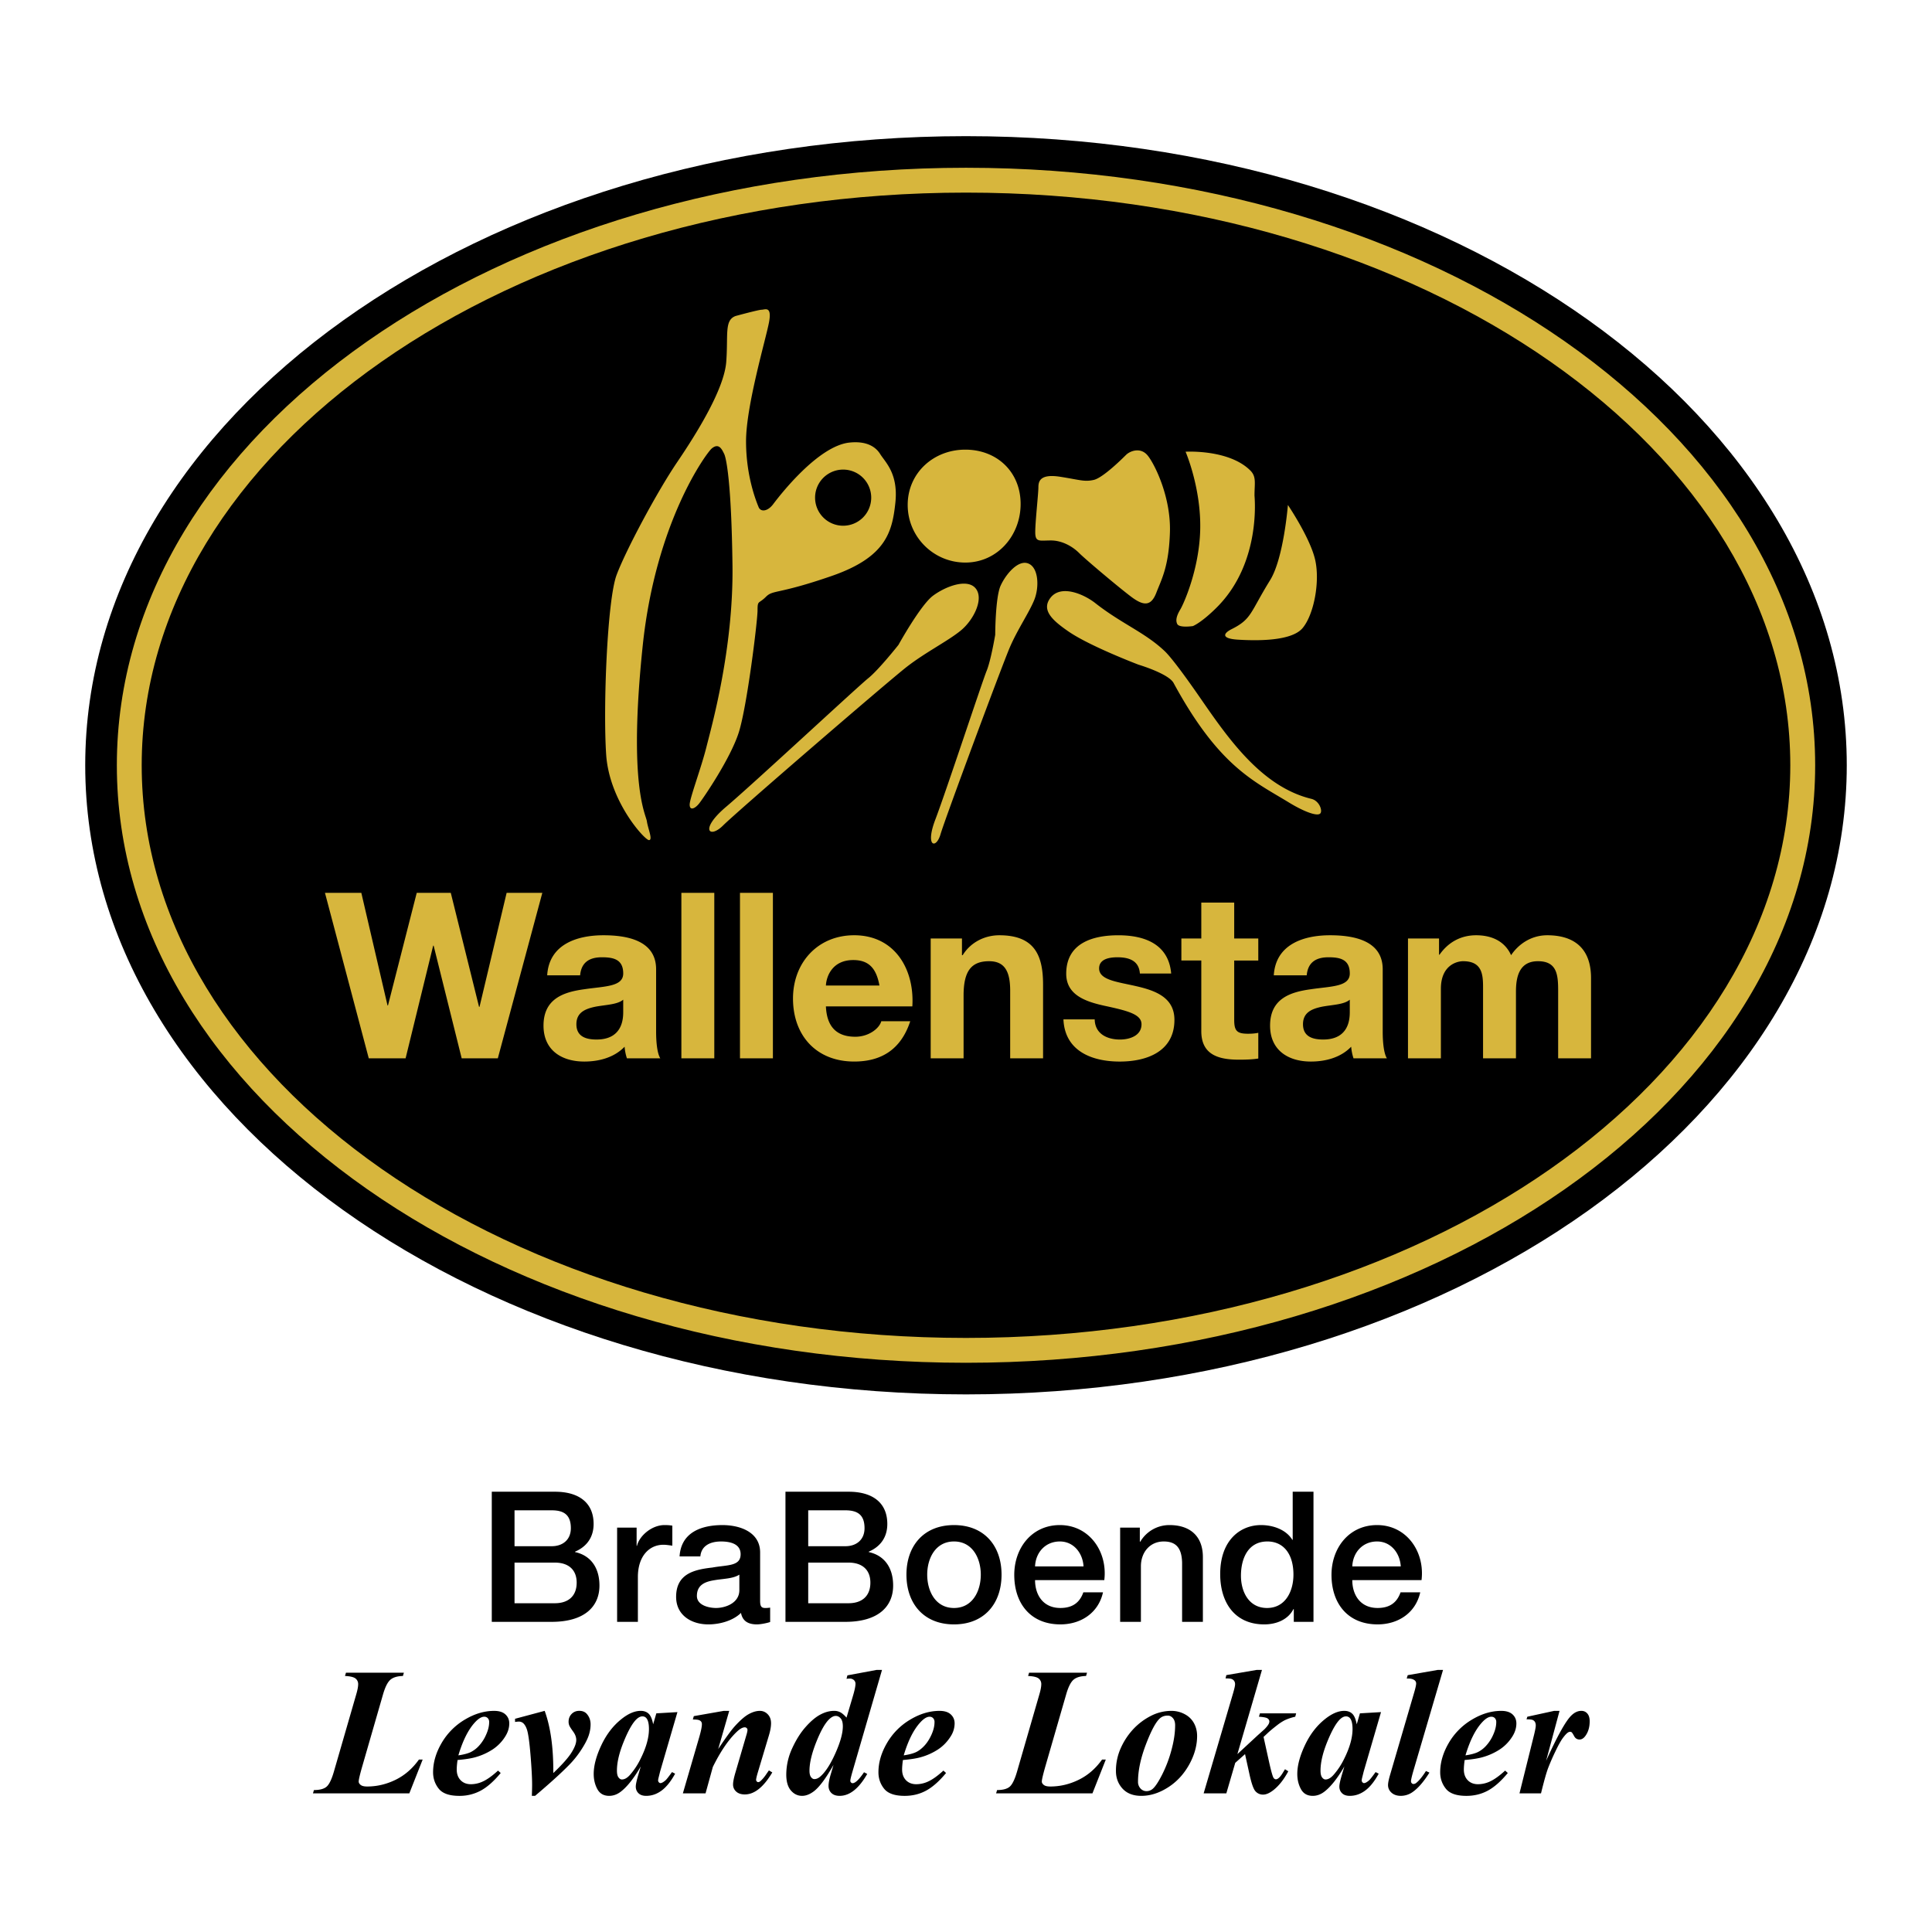<svg xmlns="http://www.w3.org/2000/svg" width="2500" height="2500" viewBox="0 0 192.756 192.756"><path fill-rule="evenodd" clip-rule="evenodd" fill="#fff" d="M0 0h192.756v192.756H0V0z"/><path d="M96.377 139.119c48.533 0 87.875-28.103 87.875-62.768S144.91 13.584 96.377 13.584c-48.53 0-87.874 28.103-87.874 62.768s39.345 62.767 87.874 62.767z" fill-rule="evenodd" clip-rule="evenodd"/><path d="M96.377 133.485h.006c22.788 0 43.407-6.45 58.315-16.876 14.777-10.333 23.918-24.568 23.92-40.252v-.01c0-15.685-9.145-29.921-23.922-40.256-14.908-10.424-35.521-16.873-58.307-16.874h-.019c-22.788 0-43.404 6.45-58.312 16.876-14.777 10.334-23.92 24.568-23.921 40.252v.01c.001 15.685 9.145 29.921 23.923 40.256 14.907 10.424 35.521 16.872 58.305 16.874h.012zm.007 2.48H96.366c-23.308-.002-44.428-6.62-59.729-17.32-15.431-10.79-24.978-25.74-24.979-42.289v-.01c.002-16.547 9.548-31.496 24.977-42.286 15.301-10.7 36.424-17.32 59.736-17.322h.019c23.309.002 44.428 6.621 59.731 17.32 15.43 10.791 24.977 25.74 24.979 42.29v.01c-.002 16.548-9.547 31.496-24.977 42.286-15.303 10.701-36.426 17.32-59.739 17.321z" fill="#d7b63d"/><path d="M73.392 31.527s2.292-.626 2.604-.626c.312 0 1.041-.415.729 1.251-.312 1.667-2.292 8.332-2.292 11.875 0 3.541 1.041 6.041 1.251 6.562.208.521.911.442 1.456-.288.667-.884 4.47-5.808 7.605-6.145 2.008-.215 2.774.667 3.072 1.146.522.833 1.824 1.954 1.512 4.871-.313 2.916-.937 5.415-6.354 7.292-5.417 1.874-5.835 1.353-6.562 2.082-.729.729-.833.314-.833 1.355s-1.043 9.583-1.876 12.186c-.833 2.604-3.54 6.562-3.958 7.084-.416.521-.937.729-.937.104s1.145-3.645 1.667-5.729c.521-2.084 2.707-9.791 2.604-18.125-.104-8.333-.624-10.729-.833-11.146-.208-.415-.519-1.145-1.249-.519-.485.415-5.576 7.24-6.876 19.686-1.458 13.958.314 16.77.418 17.499.103.729.623 1.876.207 1.876-.417 0-3.958-3.854-4.27-8.542-.313-4.687.104-15.415 1.042-17.915.937-2.501 4.062-8.333 6.042-11.251 1.979-2.915 4.686-7.291 4.896-9.998.206-2.709-.212-4.168.935-4.585zm7.929 18.125a2.8 2.8 0 1 0 5.6-.001 2.8 2.8 0 0 0-5.6.001zM89.641 64.338s2.188-3.958 3.436-4.896c1.251-.937 3.439-1.77 4.272-.729.834 1.042-.209 3.125-1.458 4.167-1.251 1.043-3.541 2.188-5.417 3.646-1.874 1.458-16.978 14.478-18.333 15.833-1.353 1.354-2.396.416.314-1.874 2.708-2.292 13.124-11.98 14.165-12.814 1.043-.833 3.021-3.333 3.021-3.333zM99.293 63.33s.008-3.718.535-4.889c.529-1.169 1.773-2.636 2.781-2.214 1.01.419 1.084 2.333.598 3.579-.488 1.245-1.682 2.976-2.453 4.77-.771 1.792-6.483 17.153-6.92 18.665-.44 1.512-1.559 1.249-.516-1.475 1.041-2.724 4.7-13.824 5.12-14.839.419-1.014.855-3.597.855-3.597zM113.598 66.318s-4.879-1.85-7.018-3.331c-1.561-1.08-2.73-2.117-1.766-3.354 1.051-1.344 3.33-.351 4.461.538 2.656 2.084 4.949 2.917 6.926 4.792.605.572 1.912 2.302 3.594 4.74 2.74 3.962 6.084 8.803 11.043 9.999.791.191 1.139 1.185.885 1.458-.297.317-1.627-.179-3.125-1.094-3.502-2.14-6.982-3.585-11.51-11.926-.508-.936-3.49-1.822-3.49-1.822zM96.307 44.861c3.178 0 5.521 2.241 5.521 5.417 0 3.176-2.34 5.849-5.516 5.849s-5.751-2.575-5.751-5.751c0-3.177 2.569-5.515 5.746-5.515zM112.35 45.382c.367-.369 1.457-.835 2.186.104.729.937 2.293 4.166 2.188 7.603-.104 3.438-.832 4.688-1.354 6.042-.52 1.353-1.25 1.353-2.5.416-1.248-.937-4.584-3.748-5.207-4.374-.625-.625-1.666-1.251-2.814-1.251-1.145 0-1.562.208-1.562-.833s.314-3.854.314-4.478c0-.625.207-1.354 2.186-1.042 1.98.313 2.396.521 3.336.313.934-.21 2.912-2.189 3.227-2.5zM118.285 45.068s4.316-.265 6.459 1.874c.625.626.418 1.251.418 2.502 0 .138.705 6.689-3.752 11.146-1.562 1.561-2.395 1.874-2.395 1.874s-1.355.208-1.562-.208c-.209-.417 0-.938.311-1.458.314-.521 1.877-3.958 1.98-7.917.11-4.18-1.459-7.813-1.459-7.813zM128.494 50.381s-.418 5.311-1.773 7.499c-2.014 3.255-1.818 3.878-3.852 4.895-.832.418-1.043.938.625 1.043 1.668.104 5.311.208 6.459-1.146 1.145-1.355 1.77-4.688 1.248-6.874-.521-2.188-2.707-5.417-2.707-5.417zM49.669 105.587h-3.607L43.264 94.35h-.047l-2.75 11.237h-3.676L32.422 89.08h3.628l2.614 11.235h.045l2.869-11.235h3.397l2.82 11.373h.047l2.705-11.373h3.561l-4.439 16.507zM54.593 97.311c.185-3.075 2.935-4 5.619-4 2.381 0 5.248.532 5.248 3.398v6.22c0 1.086.116 2.174.416 2.658h-3.329a4.826 4.826 0 0 1-.23-1.157c-1.041 1.088-2.566 1.481-4.023 1.481-2.265 0-4.068-1.133-4.068-3.583 0-2.706 2.033-3.354 4.068-3.631 2.011-.302 3.885-.232 3.885-1.572 0-1.41-.972-1.618-2.129-1.618-1.247 0-2.058.509-2.171 1.803h-3.286v.001zm7.585 2.427c-.556.484-1.711.507-2.73.692-1.017.208-1.941.555-1.941 1.759 0 1.224.947 1.525 2.011 1.525 2.567 0 2.661-2.035 2.661-2.752v-1.224h-.001zM67.981 89.08h3.284v16.507h-3.284V89.08zM73.828 89.08h3.284v16.507h-3.284V89.08zM82.401 100.408c.093 2.08 1.11 3.028 2.938 3.028 1.318 0 2.381-.81 2.589-1.549h2.888c-.925 2.822-2.888 4.023-5.594 4.023-3.769 0-6.104-2.59-6.104-6.289 0-3.583 2.474-6.311 6.104-6.311 4.068 0 6.034 3.42 5.802 7.097h-8.623v.001zm5.341-2.082c-.302-1.664-1.017-2.542-2.612-2.542-2.082 0-2.683 1.617-2.729 2.542h5.341zM92.853 93.635h3.122V95.3h.069c.834-1.343 2.265-1.989 3.654-1.989 3.492 0 4.369 1.963 4.369 4.924v7.352h-3.281v-6.751c0-1.966-.58-2.936-2.105-2.936-1.781 0-2.544.995-2.544 3.421v6.266h-3.282V93.635h-.002zM109.219 101.702c.023 1.434 1.227 2.013 2.52 2.013.949 0 2.15-.37 2.15-1.525 0-.995-1.363-1.343-3.721-1.85-1.896-.419-3.791-1.088-3.791-3.19 0-3.052 2.633-3.838 5.201-3.838 2.611 0 5.018.878 5.27 3.814h-3.121c-.092-1.272-1.064-1.618-2.24-1.618-.742 0-1.828.139-1.828 1.11 0 1.178 1.85 1.341 3.723 1.778 1.918.44 3.791 1.135 3.791 3.354 0 3.144-2.729 4.162-5.455 4.162-2.775 0-5.48-1.041-5.619-4.209h3.12v-.001zM123.137 93.635h2.402v2.196h-2.402v5.918c0 1.11.277 1.387 1.387 1.387.348 0 .67-.021 1.016-.092v2.565c-.553.094-1.27.116-1.918.116-2.012 0-3.768-.463-3.768-2.844V95.83h-1.988v-2.196h1.988v-3.583h3.283v3.584zM127.086 97.311c.186-3.075 2.936-4 5.619-4 2.381 0 5.248.532 5.248 3.398v6.22c0 1.086.115 2.174.416 2.658h-3.33a5.032 5.032 0 0 1-.232-1.157c-1.039 1.088-2.564 1.481-4.021 1.481-2.266 0-4.07-1.133-4.07-3.583 0-2.706 2.035-3.354 4.07-3.631 2.012-.302 3.883-.232 3.883-1.572 0-1.41-.969-1.618-2.127-1.618-1.246 0-2.057.509-2.17 1.803h-3.286v.001zm7.582 2.427c-.553.484-1.707.507-2.727.692-1.018.208-1.941.555-1.941 1.759 0 1.224.947 1.525 2.01 1.525 2.568 0 2.658-2.035 2.658-2.752v-1.224zM140.475 93.635h3.098v1.618h.047c.855-1.225 2.104-1.942 3.652-1.942 1.504 0 2.844.554 3.49 1.989.693-1.042 1.943-1.989 3.607-1.989 2.543 0 4.369 1.177 4.369 4.276v8h-3.281v-6.773c0-1.596-.139-2.914-2.014-2.914-1.85 0-2.195 1.527-2.195 3.028v6.659h-3.283v-6.704c0-1.388.092-2.983-1.988-2.983-.646 0-2.219.417-2.219 2.75v6.937h-3.283V93.635z" fill-rule="evenodd" clip-rule="evenodd" fill="#d7b63d"/><path d="M49.064 148.83h6.307c2.328 0 3.854 1.054 3.854 3.218 0 1.31-.672 2.255-1.854 2.764v.037c1.581.344 2.437 1.58 2.437 3.345 0 2.035-1.417 3.618-4.781 3.618h-5.962V148.83h-.001zm2.271 11.125h4.018c1.383 0 2.182-.745 2.182-2.054 0-1.272-.799-2-2.182-2h-4.018v4.054zm0-5.689h3.71c1.089 0 1.909-.636 1.909-1.799 0-1.31-.674-1.783-1.909-1.783h-3.71v3.582zM61.57 152.412h1.946v1.817h.036c.236-1 1.471-2.072 2.744-2.072.473 0 .602.037.783.055v1.999c-.292-.036-.601-.09-.89-.09-1.42 0-2.547 1.145-2.547 3.217v4.474H61.57v-9.4zM75.838 159.719c0 .51.108.71.491.71.126 0 .292 0 .509-.037v1.436c-.31.11-.963.238-1.31.238-.835 0-1.436-.29-1.599-1.146-.819.801-2.146 1.146-3.256 1.146-1.69 0-3.216-.91-3.216-2.745 0-2.346 1.872-2.728 3.618-2.928 1.489-.272 2.817-.108 2.817-1.326 0-1.073-1.108-1.273-1.945-1.273-1.163 0-1.982.473-2.072 1.491h-2.073c.146-2.418 2.2-3.127 4.273-3.127 1.836 0 3.763.745 3.763 2.726v4.835zm-2.073-2.617c-.636.418-1.636.401-2.544.564-.89.145-1.691.473-1.691 1.562 0 .927 1.182 1.2 1.909 1.2.909 0 2.327-.474 2.327-1.781v-1.545h-.001zM78.365 148.83h6.309c2.327 0 3.853 1.054 3.853 3.218 0 1.31-.672 2.255-1.854 2.764v.037c1.583.344 2.436 1.58 2.436 3.345 0 2.035-1.417 3.618-4.781 3.618h-5.962V148.83h-.001zm2.271 11.125h4.02c1.381 0 2.182-.745 2.182-2.054 0-1.272-.801-2-2.182-2h-4.02v4.054zm0-5.689h3.71c1.09 0 1.909-.636 1.909-1.799 0-1.31-.672-1.783-1.909-1.783h-3.71v3.582zM90.436 157.102c0-2.872 1.727-4.944 4.745-4.944 3.017 0 4.744 2.072 4.744 4.944 0 2.891-1.727 4.964-4.744 4.964-3.018-.001-4.745-2.074-4.745-4.964zm7.418 0c0-1.618-.82-3.309-2.673-3.309-1.854 0-2.673 1.69-2.673 3.309 0 1.636.819 3.327 2.673 3.327 1.852 0 2.673-1.692 2.673-3.327zM103.268 157.647c0 1.473.799 2.781 2.525 2.781 1.201 0 1.928-.525 2.293-1.563h1.961c-.453 2.054-2.197 3.2-4.254 3.2-2.943 0-4.6-2.055-4.6-4.945 0-2.673 1.746-4.963 4.547-4.963 2.963 0 4.781 2.673 4.436 5.49h-6.908zm4.836-1.363c-.072-1.31-.963-2.491-2.363-2.491-1.438 0-2.418 1.09-2.473 2.491h4.836zM111.756 152.412h1.965v1.381l.037.036a3.362 3.362 0 0 1 2.926-1.672c2.035 0 3.328 1.09 3.328 3.198v6.456h-2.074v-5.91c-.037-1.473-.617-2.108-1.836-2.108-1.381 0-2.273 1.09-2.273 2.474v5.545h-2.072v-9.4h-.001zM131.047 161.812h-1.965v-1.273h-.035c-.547 1.072-1.729 1.527-2.91 1.527-2.961 0-4.398-2.199-4.398-5.019 0-3.398 2.018-4.89 4.072-4.89 1.182 0 2.49.436 3.127 1.473h.035v-4.8h2.074v12.982zm-4.637-1.383c1.854 0 2.637-1.691 2.637-3.327 0-2.072-1-3.309-2.6-3.309-1.945 0-2.637 1.728-2.637 3.418.001 1.618.801 3.218 2.6 3.218zM134.918 157.647c0 1.473.799 2.781 2.525 2.781 1.199 0 1.928-.525 2.291-1.563h1.963c-.455 2.054-2.197 3.2-4.254 3.2-2.943 0-4.6-2.055-4.6-4.945 0-2.673 1.746-4.963 4.545-4.963 2.965 0 4.783 2.673 4.438 5.49h-6.908zm4.836-1.363c-.074-1.31-.965-2.491-2.365-2.491-1.436 0-2.416 1.09-2.471 2.491h4.836zM42.17 175.551l-1.331 3.373h-9.615l.097-.33c.575 0 .992-.109 1.257-.332.263-.223.507-.722.731-1.495l2.237-7.733c.125-.426.188-.76.188-1.004a.693.693 0 0 0-.267-.568c-.177-.141-.528-.225-1.047-.249l.097-.328h5.78l-.098.328c-.556.013-.972.137-1.247.373-.277.238-.52.721-.733 1.448l-2.042 7.075c-.261.9-.391 1.446-.391 1.643 0 .117.067.229.2.334.132.104.348.154.644.154.982 0 1.931-.225 2.846-.674.912-.45 1.687-1.123 2.32-2.015h.374zM47.355 171.873c.356-.395.676-.595.959-.595a.47.47 0 0 1 .351.143.542.542 0 0 1 .139.391c0 .392-.102.81-.304 1.256a3.974 3.974 0 0 1-.712 1.109 2.815 2.815 0 0 1-.844.641c-.287.132-.692.238-1.212.315.431-1.45.973-2.537 1.623-3.26zm.036 3.455a6.226 6.226 0 0 0 1.748-.778 4.22 4.22 0 0 0 1.296-1.344c.249-.407.375-.83.375-1.262 0-.36-.128-.66-.383-.896s-.63-.354-1.127-.354c-.984 0-1.961.294-2.936.879a6.517 6.517 0 0 0-2.308 2.334c-.564.972-.847 1.941-.847 2.913 0 .621.189 1.17.568 1.643.378.473 1.061.711 2.051.711a4.43 4.43 0 0 0 2.14-.525c.646-.349 1.308-.936 1.988-1.757l-.267-.24c-.551.503-1.033.855-1.451 1.056a2.856 2.856 0 0 1-1.247.304c-.435 0-.779-.135-1.035-.4-.257-.267-.388-.623-.388-1.065 0-.248.027-.566.082-.95.729-.063 1.309-.151 1.741-.269zM53.382 179.173h-.319c.018-.487.026-.854.026-1.103 0-.674-.051-1.65-.155-2.925-.104-1.276-.22-2.125-.35-2.554-.1-.313-.234-.54-.399-.683a.649.649 0 0 0-.436-.143c-.1 0-.222.013-.363.037v-.319l2.956-.791c.591 1.616.879 3.684.861 6.206.871-.83 1.47-1.502 1.797-2.016.328-.516.493-.945.493-1.287 0-.273-.102-.55-.306-.831-.206-.281-.332-.48-.383-.599a.982.982 0 0 1-.075-.392c0-.308.101-.564.301-.771.201-.206.456-.311.764-.311.326 0 .576.104.756.311.249.291.373.634.373 1.03 0 .407-.074.809-.218 1.202-.145.395-.394.859-.746 1.394a9.607 9.607 0 0 1-1.178 1.46c-.79.808-1.923 1.836-3.399 3.085zM63.914 175.469a7.187 7.187 0 0 1-1.058 1.607c-.273.308-.542.463-.807.463-.125 0-.238-.069-.343-.211-.104-.138-.154-.364-.154-.678 0-.817.228-1.786.687-2.907.458-1.122.886-1.866 1.283-2.232.196-.178.385-.268.568-.268.184 0 .328.074.434.223.148.212.222.559.222 1.039 0 .863-.277 1.851-.832 2.964zm1.251-3.435c-.095-.509-.243-.859-.444-1.053-.202-.192-.467-.288-.799-.288-.597 0-1.237.273-1.917.817-.829.656-1.498 1.525-2.007 2.605s-.764 2.037-.764 2.87c0 .564.122 1.067.364 1.516.243.446.636.671 1.18.671.416 0 .805-.143 1.173-.429.632-.49 1.292-1.323 1.978-2.504l-.211.72c-.189.627-.286 1.058-.286 1.287 0 .268.09.487.267.662.177.176.436.264.772.264.552 0 1.064-.178 1.54-.53.477-.353.925-.913 1.347-1.683l-.312-.158c-.336.468-.55.738-.64.816-.218.189-.389.283-.513.283-.056 0-.106-.026-.157-.08a.267.267 0 0 1-.076-.185c0-.043.011-.108.027-.196l.179-.719 1.722-5.903-2.105.124-.318 1.093zM72.213 170.693h.542l-1.1 3.808c.74-1.111 1.293-1.872 1.661-2.281.538-.591 1.002-.994 1.393-1.206.392-.214.758-.32 1.1-.32.308 0 .573.114.791.343.22.227.328.523.328.892 0 .331-.069.733-.212 1.207l-1.136 3.791c-.095.332-.143.548-.143.647 0 .059.022.112.067.16.045.047.089.07.138.07.059 0 .12-.023.186-.07.208-.173.417-.414.629-.729.055-.082.14-.206.259-.373l.336.204c-.87 1.463-1.783 2.194-2.742 2.194-.367 0-.654-.096-.862-.286a.916.916 0 0 1-.31-.709c0-.248.072-.619.212-1.109l1.11-3.791c.078-.249.116-.433.116-.551a.228.228 0 0 0-.081-.173.26.26 0 0 0-.186-.075c-.227 0-.497.155-.817.463-.816.78-1.607 1.942-2.371 3.487l-.728 2.638H68.13l1.66-5.7c.159-.562.238-.961.238-1.199a.435.435 0 0 0-.069-.253.474.474 0 0 0-.232-.159c-.106-.039-.308-.059-.603-.059l.098-.336 2.991-.525zM83.36 174.896c-.489 1.099-.984 1.872-1.488 2.322-.207.189-.415.283-.621.283-.124 0-.238-.067-.338-.204-.1-.136-.151-.346-.151-.629 0-.782.23-1.746.688-2.891.458-1.146.899-1.907 1.318-2.286.218-.195.423-.294.613-.294.189 0 .354.084.497.25.141.166.212.429.212.789.001.676-.243 1.563-.73 2.66zm1.186-7.745l-.089.346c.124-.019.228-.026.311-.026a.61.61 0 0 1 .426.15.49.49 0 0 1 .159.365c0 .236-.08.627-.24 1.171l-.656 2.211c-.23-.261-.437-.438-.617-.532a1.295 1.295 0 0 0-.618-.143c-.45 0-.907.122-1.371.369-.464.244-.953.653-1.465 1.229-.513.574-.963 1.292-1.355 2.149a6.258 6.258 0 0 0-.584 2.609c0 .692.15 1.22.456 1.581.306.36.679.542 1.123.542.391 0 .794-.161 1.208-.481.544-.432 1.187-1.302 1.927-2.609l-.267.904c-.155.516-.23.913-.23 1.19 0 .291.096.529.287.715.194.188.466.281.821.281 1 0 1.919-.729 2.752-2.187l-.32-.167c-.313.461-.578.774-.798.941-.131.1-.245.15-.347.15a.21.21 0 0 1-.15-.071.231.231 0 0 1-.072-.169c0-.131.092-.505.276-1.127l2.886-9.935h-.534l-2.919.544zM91.791 171.873c.354-.395.674-.595.957-.595.143 0 .259.049.35.143a.542.542 0 0 1 .139.391c0 .392-.102.81-.302 1.256-.202.447-.44.816-.715 1.109-.275.294-.556.508-.843.641-.288.132-.691.238-1.213.315.432-1.45.974-2.537 1.627-3.26zm.034 3.455a6.213 6.213 0 0 0 1.75-.778c.52-.34.951-.788 1.296-1.344a2.4 2.4 0 0 0 .372-1.262c0-.36-.128-.66-.383-.896-.254-.236-.629-.354-1.126-.354-.982 0-1.96.294-2.934.879a6.501 6.501 0 0 0-2.308 2.334c-.566.972-.85 1.941-.85 2.913 0 .621.189 1.17.568 1.643.379.473 1.064.711 2.052.711.782 0 1.495-.176 2.139-.525.645-.349 1.308-.936 1.988-1.757l-.265-.24c-.55.503-1.035.855-1.453 1.056a2.856 2.856 0 0 1-1.247.304c-.432 0-.776-.135-1.035-.4-.256-.267-.385-.623-.385-1.065 0-.248.026-.566.08-.95.728-.063 1.309-.151 1.741-.269zM110.326 175.551l-1.332 3.373h-9.613l.098-.33c.572 0 .992-.109 1.256-.332.262-.223.506-.722.732-1.495l2.236-7.733c.125-.426.186-.76.186-1.004a.694.694 0 0 0-.264-.568c-.178-.141-.527-.225-1.051-.249l.098-.328h5.781l-.096.328c-.559.013-.975.137-1.25.373-.275.238-.52.721-.73 1.448l-2.045 7.075c-.26.9-.389 1.446-.389 1.643 0 .117.066.229.199.334.133.104.348.154.645.154.982 0 1.93-.225 2.844-.674.916-.45 1.689-1.123 2.322-2.015h.373zM117.02 171.417c.148.169.223.407.223.715 0 .746-.121 1.566-.365 2.463a12.618 12.618 0 0 1-.932 2.459c-.379.744-.697 1.221-.959 1.435a.947.947 0 0 1-.611.214.787.787 0 0 1-.588-.267.96.96 0 0 1-.248-.675c0-1.102.262-2.337.783-3.708.521-1.369.986-2.241 1.402-2.614.207-.183.467-.274.781-.274.195-.001.367.083.514.252zm-2.194-.223a6.376 6.376 0 0 0-1.744 1.306 6.888 6.888 0 0 0-1.25 1.881 5.485 5.485 0 0 0-.494 2.314c0 .692.221 1.277.66 1.759.443.479 1.066.719 1.871.719.889 0 1.768-.277 2.645-.832.875-.552 1.582-1.31 2.119-2.268.535-.959.803-1.918.803-2.876 0-.468-.105-.895-.316-1.279s-.52-.685-.932-.9a2.794 2.794 0 0 0-1.318-.324 4.463 4.463 0 0 0-2.044.5zM125.375 166.609h.531l-2.451 8.399 2.033-1.883.676-.604c.195-.2.332-.373.408-.514a.54.54 0 0 0 .072-.249c0-.124-.059-.229-.178-.311-.119-.083-.404-.139-.861-.17l.098-.336h3.613l-.088.336a5.167 5.167 0 0 0-1.041.347 4.973 4.973 0 0 0-.764.497c-.449.35-.771.619-.967.809l-.391.364.541 2.449c.209.947.363 1.495.463 1.644.064.088.143.133.23.133.207 0 .453-.242.736-.728.041-.064.098-.157.17-.275l.328.204c-.445.829-.943 1.459-1.5 1.891-.375.289-.711.436-1.012.436a.988.988 0 0 1-.756-.326c-.203-.213-.402-.781-.604-1.698l-.443-2.015-.977.87-.889 3.045h-2.264l2.947-10.025c.123-.425.188-.713.188-.859a.583.583 0 0 0-.09-.334.541.541 0 0 0-.242-.189c-.104-.043-.311-.063-.617-.063l.078-.327 3.023-.518zM134.111 175.469a7.12 7.12 0 0 1-1.059 1.607c-.273.308-.541.463-.807.463-.123 0-.238-.069-.342-.211-.104-.138-.154-.364-.154-.678 0-.817.229-1.786.686-2.907.459-1.122.887-1.866 1.283-2.232.195-.178.387-.268.568-.268a.51.51 0 0 1 .436.223c.148.212.221.559.221 1.039 0 .863-.277 1.851-.832 2.964zm1.25-3.435c-.094-.509-.242-.859-.443-1.053-.203-.192-.467-.288-.799-.288-.598 0-1.236.273-1.918.817-.828.656-1.496 1.525-2.006 2.605s-.764 2.037-.764 2.87c0 .564.121 1.067.365 1.516.242.446.635.671 1.178.671.416 0 .807-.143 1.174-.429.631-.49 1.293-1.323 1.98-2.504l-.215.72c-.188.627-.285 1.058-.285 1.287 0 .268.09.487.268.662.178.176.436.264.771.264.553 0 1.064-.178 1.541-.53s.926-.913 1.346-1.683l-.311-.158c-.336.468-.551.738-.641.816-.217.189-.389.283-.512.283-.057 0-.107-.026-.158-.08a.265.265 0 0 1-.074-.185c0-.043.01-.108.025-.196l.18-.719 1.721-5.903-2.104.124-.319 1.093zM143.441 166.609h.531l-2.938 9.996c-.172.593-.258.962-.258 1.11 0 .078.025.143.076.195a.22.22 0 0 0 .164.08.447.447 0 0 0 .301-.124c.285-.23.602-.622.951-1.172l.346.159c-.561.9-1.115 1.542-1.66 1.927a2.04 2.04 0 0 1-1.189.392c-.391 0-.703-.106-.934-.316a.992.992 0 0 1-.346-.76c0-.218.072-.57.215-1.055l2.395-8.186c.131-.45.195-.75.195-.896a.387.387 0 0 0-.186-.339c-.166-.117-.416-.169-.756-.15l.1-.338 2.993-.523zM147.836 171.873c.354-.395.674-.595.959-.595.141 0 .258.049.35.143a.54.54 0 0 1 .137.391c0 .392-.1.81-.301 1.256a3.98 3.98 0 0 1-.715 1.109 2.779 2.779 0 0 1-.844.641c-.285.132-.691.238-1.211.315.434-1.45.973-2.537 1.625-3.26zm.033 3.455a6.213 6.213 0 0 0 1.75-.778c.521-.34.955-.788 1.297-1.344.248-.407.373-.83.373-1.262 0-.36-.127-.66-.381-.896-.256-.236-.631-.354-1.129-.354-.982 0-1.961.294-2.934.879a6.52 6.52 0 0 0-2.309 2.334c-.564.972-.848 1.941-.848 2.913 0 .621.189 1.17.568 1.643s1.062.711 2.051.711c.781 0 1.494-.176 2.139-.525.645-.349 1.309-.936 1.988-1.757l-.266-.24c-.551.503-1.033.855-1.451 1.056a2.857 2.857 0 0 1-1.248.304c-.432 0-.775-.135-1.033-.4-.258-.267-.387-.623-.387-1.065 0-.248.027-.566.08-.95.73-.063 1.309-.151 1.74-.269zM155.061 170.693h.535l-1.342 4.989c1.1-2.432 1.93-3.93 2.486-4.492.326-.332.668-.497 1.029-.497.25 0 .449.09.604.271.152.179.23.436.23.768 0 .574-.139 1.056-.418 1.446-.176.249-.375.373-.594.373-.236 0-.414-.11-.533-.328-.117-.22-.201-.348-.248-.387a.237.237 0 0 0-.15-.057.413.413 0 0 0-.188.053c-.131.071-.299.244-.51.52-.209.274-.471.735-.777 1.381a21.661 21.661 0 0 0-.717 1.638c-.174.446-.414 1.298-.721 2.553H151.6l1.465-5.888c.105-.438.158-.727.158-.869a.714.714 0 0 0-.082-.373.515.515 0 0 0-.23-.195c-.098-.041-.303-.062-.609-.062l.08-.259 2.679-.585z" fill-rule="evenodd" clip-rule="evenodd"/></svg>